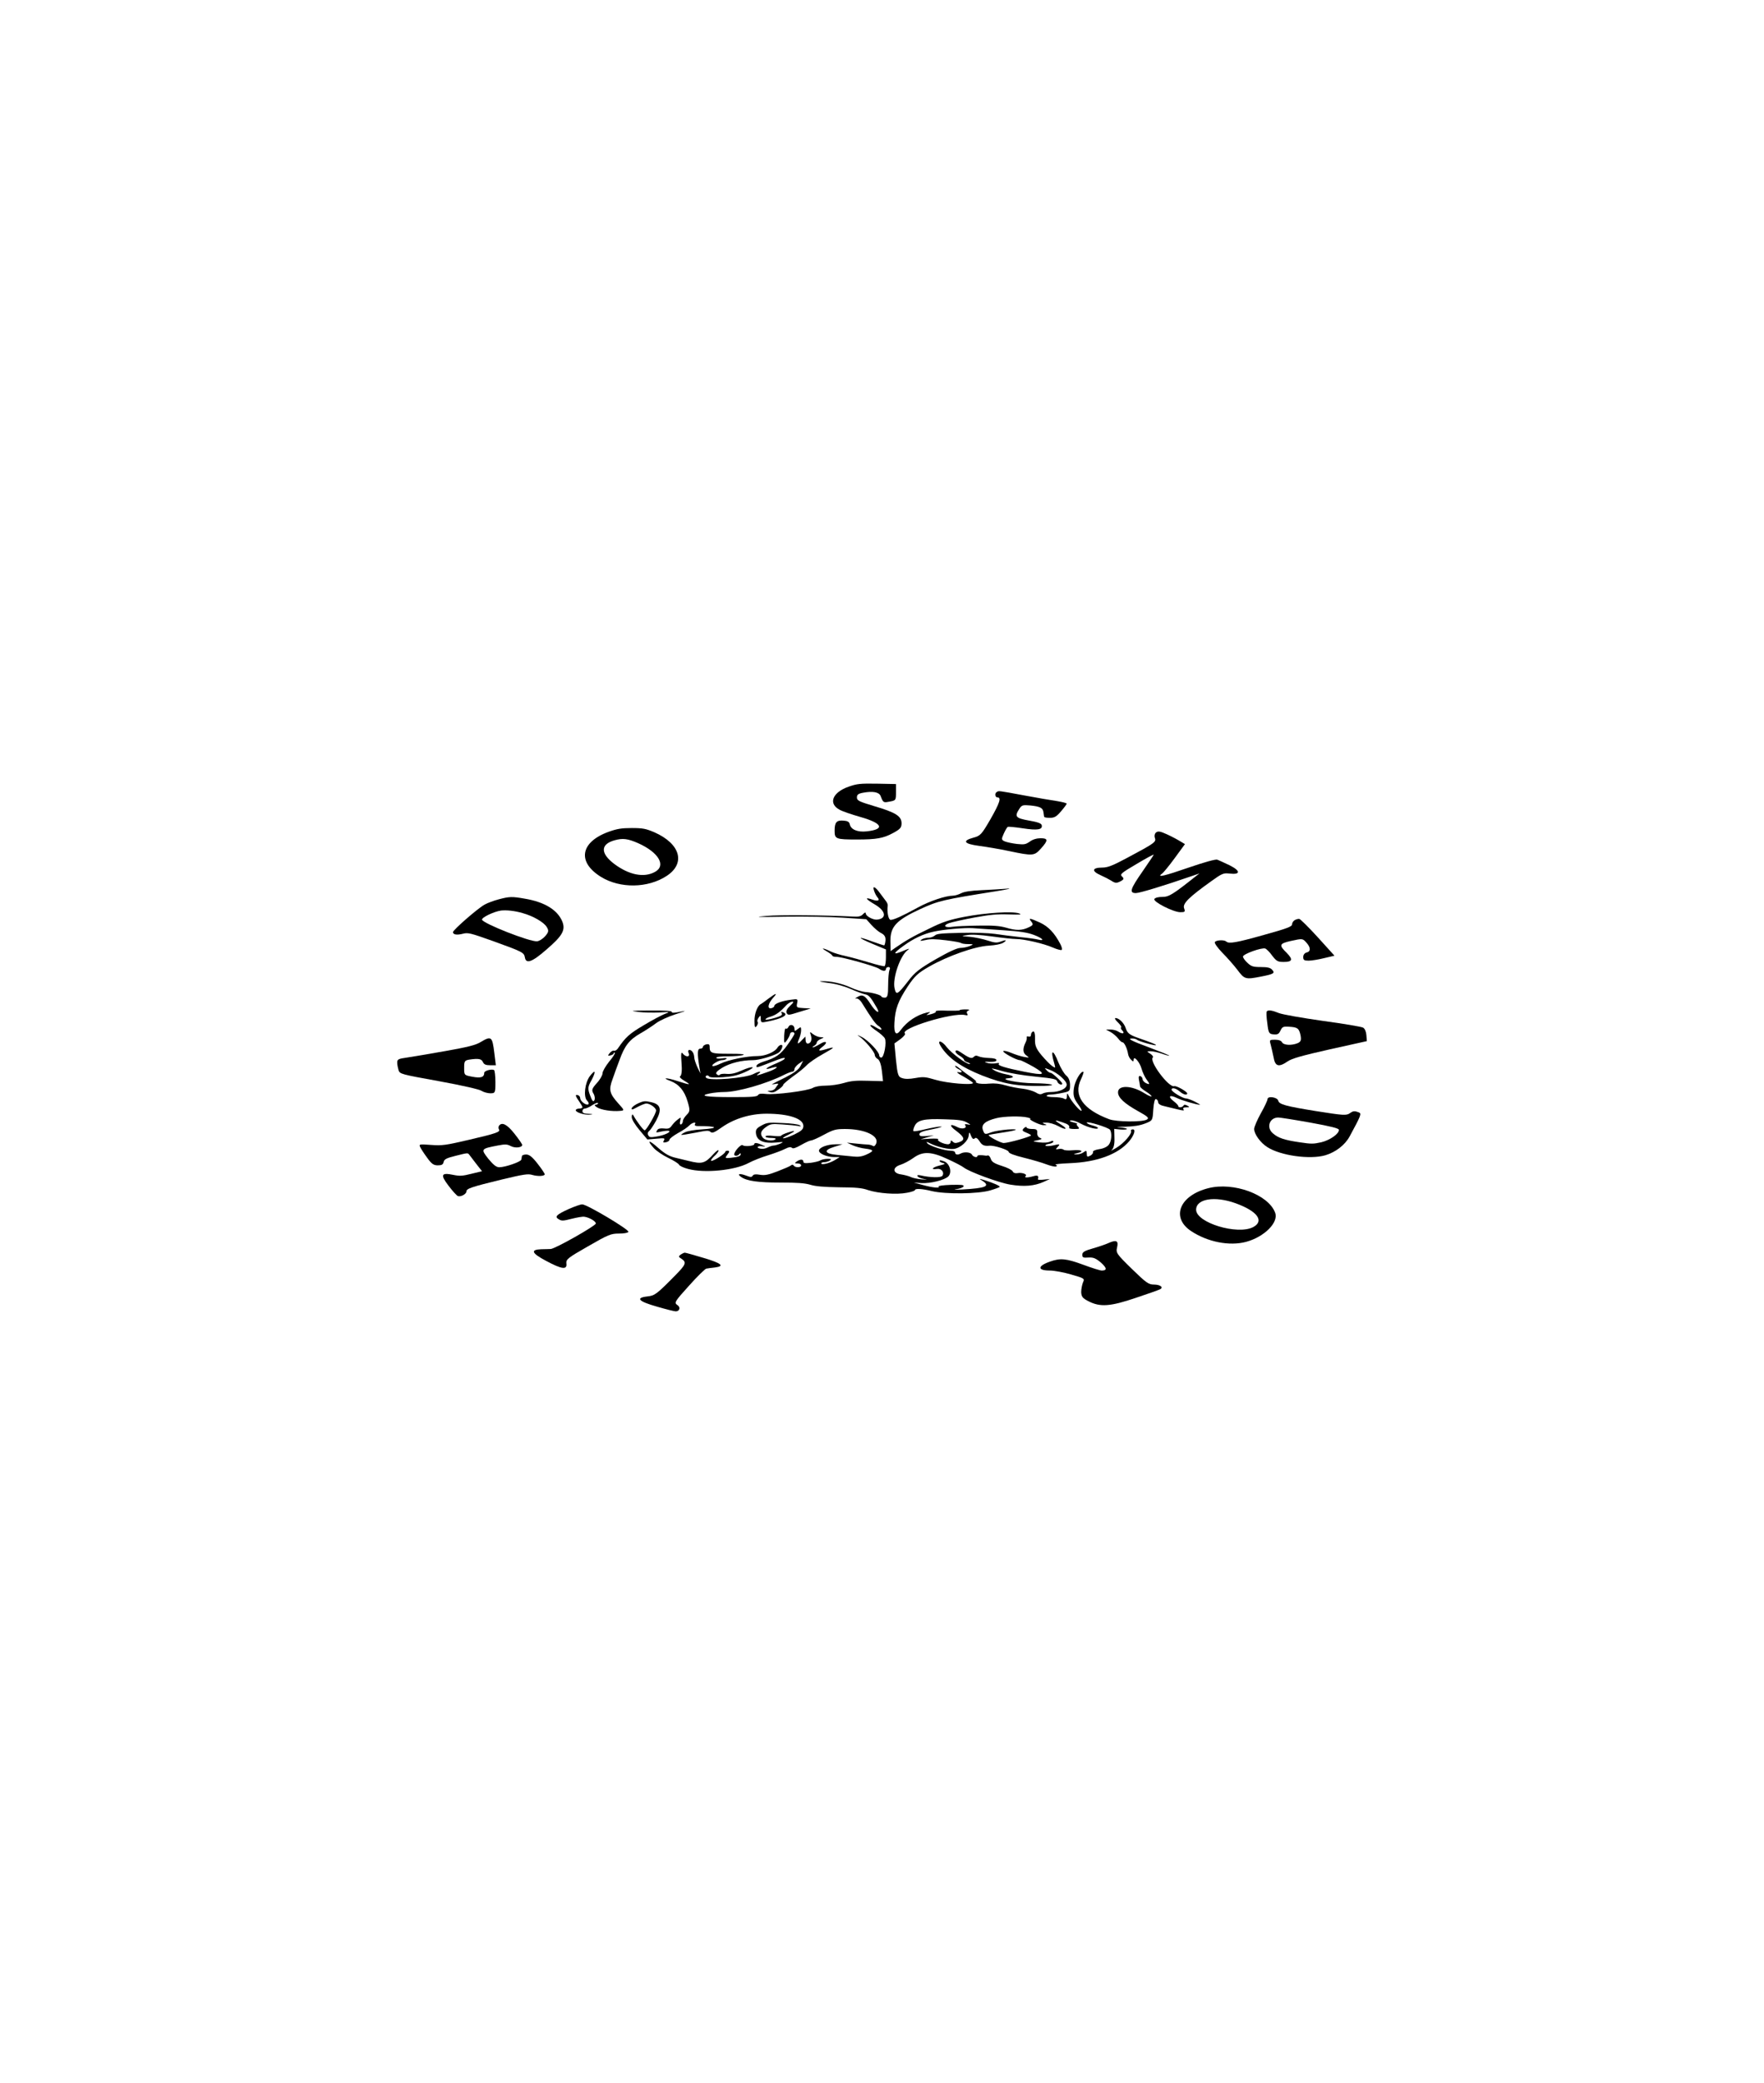 <?xml version="1.0" standalone="no"?>
<!DOCTYPE svg PUBLIC "-//W3C//DTD SVG 20010904//EN"
 "http://www.w3.org/TR/2001/REC-SVG-20010904/DTD/svg10.dtd">
<svg version="1.0" xmlns="http://www.w3.org/2000/svg"
 width="166pt" height="196pt" viewBox="0 0 166 196"
 preserveAspectRatio="xMidYMid meet">
<g transform="translate(0,196) scale(0.021,-0.012)"
fill="#000000" stroke="none">
<path d="M3804 10165 c-74 -44 -94 -134 -41 -182 12 -12 54 -37 94 -57 98 -49
110 -96 27 -112 -41 -8 -71 14 -76 55 -2 19 -10 27 -27 29 -32 5 -41 -12 -41
-79 0 -65 5 -69 101 -69 86 0 118 10 160 50 33 31 39 43 39 77 0 56 -26 85
-121 134 -70 37 -79 44 -79 69 0 22 6 30 28 37 43 14 71 5 78 -25 11 -51 13
-54 36 -46 33 10 33 10 33 77 l0 62 -85 3 c-76 2 -90 -1 -126 -23z"/>
<path d="M4467 10123 c-11 -10 -8 -43 3 -43 18 0 10 -43 -32 -172 -39 -118
-45 -129 -75 -143 -53 -25 -44 -49 25 -65 31 -7 92 -25 135 -41 106 -39 112
-38 142 21 33 64 32 80 -2 80 -17 0 -35 -9 -48 -26 -18 -22 -25 -25 -57 -19
-20 4 -45 13 -55 20 -16 12 -16 18 -5 61 7 27 15 51 18 53 3 3 33 -2 67 -11
67 -18 90 -11 85 25 -2 14 -18 24 -58 36 -60 19 -65 31 -41 95 10 26 15 28 48
23 44 -8 57 -19 59 -55 1 -15 3 -30 3 -34 1 -5 12 -8 26 -8 20 0 30 10 50 52
14 28 25 55 25 59 0 5 -19 13 -42 20 -24 6 -91 26 -149 45 -117 38 -113 37
-122 27z"/>
<path d="M2728 9811 c-128 -81 -143 -238 -34 -355 85 -91 209 -88 293 8 87 99
62 253 -55 343 -38 28 -51 33 -101 33 -46 0 -66 -6 -103 -29z m132 -90 c92
-72 127 -177 74 -226 -49 -46 -115 -23 -181 63 -63 83 -63 155 1 186 37 18 59
13 106 -23z"/>
<path d="M5181 9806 c-6 -7 -9 -26 -6 -42 7 -33 2 -40 -122 -156 -66 -62 -89
-78 -113 -78 -46 0 -50 -27 -9 -59 18 -14 40 -34 48 -43 19 -22 25 -22 45 -3
13 13 13 20 4 35 -11 17 -3 28 65 98 42 44 77 77 77 73 0 -3 -23 -62 -50 -131
-55 -138 -61 -170 -30 -170 17 0 126 58 250 133 l35 21 -15 -20 c-104 -145
-122 -164 -151 -164 -18 0 -32 -6 -36 -16 -8 -21 84 -103 116 -104 21 0 23 3
17 32 -7 36 22 86 121 210 49 62 56 67 83 61 50 -10 50 21 0 65 -24 20 -49 40
-55 44 -8 5 -60 -21 -130 -63 -107 -65 -144 -80 -118 -47 6 7 32 62 57 122
l46 110 -23 24 c-12 13 -38 37 -58 53 -30 24 -39 26 -48 15z"/>
<path d="M3917 9348 c3 -18 10 -41 15 -51 13 -25 2 -34 -23 -18 -36 22 -31 5
11 -38 50 -51 55 -110 11 -119 -18 -4 -51 27 -51 47 -1 12 -4 11 -13 -5 -9
-17 -20 -21 -47 -18 -127 11 -325 14 -385 5 -61 -9 -49 -10 85 -6 87 2 201 -1
258 -8 l104 -12 23 -45 c13 -25 32 -54 44 -64 15 -14 20 -30 19 -57 -1 -22 -4
-39 -6 -39 -3 0 -27 14 -54 31 -69 45 -68 32 3 -20 l59 -43 0 -62 c0 -35 -3
-65 -6 -69 -3 -3 -34 10 -67 28 -34 18 -82 41 -107 51 -25 9 -54 25 -65 34
-36 31 -51 34 -22 5 15 -15 27 -32 27 -36 0 -5 8 -9 18 -9 25 0 174 -73 191
-93 17 -21 31 -22 31 -2 0 8 5 15 11 15 7 0 9 -9 5 -22 -3 -13 -6 -67 -6 -120
0 -80 -3 -98 -15 -98 -8 0 -15 4 -15 8 0 12 -42 33 -72 36 -14 2 -43 17 -65
35 -41 33 -91 52 -133 50 -14 0 0 -6 30 -13 35 -7 72 -25 102 -48 26 -20 56
-39 65 -42 16 -5 25 -22 53 -108 17 -55 -8 -27 -29 32 -25 69 -37 79 -59 55
-10 -10 -12 -15 -6 -12 7 4 18 -10 27 -36 43 -121 60 -163 73 -178 8 -8 14
-21 14 -28 0 -7 -11 1 -25 16 -13 15 -25 23 -25 16 0 -7 13 -27 29 -45 15 -18
32 -44 36 -57 9 -29 -3 -151 -16 -151 -5 0 -9 8 -9 17 0 28 -50 120 -79 145
-20 18 -22 18 -10 3 26 -31 69 -122 69 -144 0 -11 6 -26 14 -33 8 -9 15 -46
18 -94 l5 -79 -67 3 c-53 3 -75 0 -108 -17 -23 -12 -59 -21 -82 -21 -25 0 -47
-7 -58 -18 -23 -23 -171 -56 -211 -47 -21 4 -30 2 -34 -9 -5 -13 -26 -16 -114
-16 -119 0 -155 10 -102 29 17 6 46 11 64 11 60 0 189 64 269 135 16 14 33 25
38 25 4 0 8 9 8 19 0 10 9 29 19 42 l20 24 -12 -41 c-8 -28 -28 -54 -67 -89
-69 -60 -69 -59 -47 -52 13 5 17 3 13 -5 -3 -7 -9 -21 -12 -30 -4 -10 -14 -18
-23 -18 -14 0 -14 -2 -1 -10 11 -7 21 -3 37 18 13 15 23 32 23 39 0 6 20 35
43 65 24 29 52 69 62 88 10 19 42 58 72 87 57 56 59 62 13 38 -33 -17 -37 -11
-15 19 27 35 18 54 -10 23 -14 -15 -29 -27 -32 -27 -4 0 -2 5 5 12 7 7 12 18
12 26 0 8 8 21 18 28 16 12 16 13 0 14 -9 0 -24 10 -34 23 -16 22 -16 22 -10
-10 6 -35 -1 -63 -15 -63 -5 0 -9 12 -9 28 l-1 27 -15 -27 c-20 -38 -24 -35
-13 10 5 20 9 50 9 66 0 28 -1 29 -15 10 -14 -19 -14 -19 -15 3 0 30 -20 40
-27 13 -3 -12 -9 -17 -12 -12 -3 6 -6 -20 -7 -57 -1 -62 0 -64 12 -36 7 17 13
38 14 48 0 19 20 24 20 4 0 -7 -14 -46 -31 -87 -31 -76 -52 -102 -108 -132
-17 -9 -31 -24 -31 -33 0 -17 -5 -19 91 46 31 21 44 22 31 3 -4 -5 -24 -23
-45 -38 -39 -30 -44 -46 -8 -26 37 19 23 -7 -16 -31 -51 -32 -60 -35 -44 -16
18 23 2 21 -23 -2 -36 -32 -196 -55 -211 -30 -4 6 -4 13 0 17 4 4 10 2 12 -5
3 -9 21 -11 61 -7 43 5 66 14 99 39 24 18 40 36 35 39 -5 3 -27 -8 -48 -25
-28 -22 -47 -29 -66 -27 -15 3 -30 0 -32 -6 -3 -7 -8 -6 -14 3 -7 10 -1 24 24
51 35 37 87 60 139 60 25 0 84 29 111 55 15 14 27 65 15 65 -5 0 -12 -9 -16
-19 -11 -36 -54 -69 -90 -69 -48 0 -130 -29 -166 -59 -16 -14 -33 -23 -36 -19
-8 8 27 46 43 46 7 0 16 5 19 10 4 7 -2 9 -19 4 -16 -4 -26 -2 -26 5 0 7 21
11 53 11 28 0 59 5 67 10 10 7 -8 10 -61 10 -82 0 -89 4 -89 56 0 17 -4 22
-15 18 -8 -4 -15 -12 -15 -20 0 -8 -6 -14 -12 -14 -13 0 -14 -35 -4 -145 l5
-50 -14 50 c-7 28 -14 62 -14 77 -1 34 -11 58 -22 58 -5 0 -7 -11 -3 -25 8
-32 -13 -34 -27 -2 -7 16 -8 -6 -5 -75 3 -60 0 -100 -6 -104 -5 -4 2 -19 18
-35 34 -36 29 -36 -30 -3 -49 28 -74 28 -32 1 39 -26 63 -77 77 -160 12 -70
11 -80 -4 -106 -9 -16 -17 -38 -17 -49 0 -12 -4 -23 -8 -26 -5 -3 -7 9 -4 27
4 31 4 32 -12 10 -9 -11 -20 -33 -26 -47 -8 -21 -15 -26 -34 -22 -16 3 -27 -1
-30 -11 -9 -23 -8 -23 20 -12 15 5 29 7 32 4 10 -9 -22 -35 -56 -44 -27 -8
-32 -7 -37 10 -4 11 -2 25 3 32 6 7 20 44 32 82 27 89 21 128 -21 145 -27 11
-34 11 -57 -7 -15 -11 -29 -29 -31 -39 -2 -16 2 -14 26 9 16 15 34 27 39 27
17 0 44 -34 44 -55 0 -24 -43 -154 -51 -155 -6 0 -35 67 -52 120 -3 8 -6 1 -6
-15 -1 -17 15 -63 35 -104 l35 -73 40 6 c37 6 40 5 34 -14 -5 -15 -3 -18 9
-14 9 3 16 12 16 20 0 8 17 31 38 52 22 20 44 47 51 60 12 23 34 31 25 9 -3
-8 2 -14 13 -14 88 1 99 -17 17 -26 -32 -3 -64 -13 -75 -23 -11 -9 -18 -19
-16 -20 2 -2 30 6 63 17 51 18 60 19 68 6 8 -12 18 -4 52 38 55 67 127 105
199 105 99 0 165 -38 165 -96 0 -26 -8 -39 -42 -68 -47 -38 -70 -39 -25 -1 35
31 34 38 -3 17 -16 -9 -30 -21 -30 -25 0 -4 -16 -5 -35 -1 -23 4 -35 2 -35 -5
0 -6 12 -11 26 -11 14 0 23 -4 19 -10 -10 -17 -44 -11 -55 9 -16 30 -12 56 12
86 20 25 25 27 74 21 29 -3 61 -9 71 -12 14 -6 15 -4 6 6 -6 7 -41 15 -78 17
-61 5 -68 4 -93 -20 -23 -22 -27 -33 -24 -67 5 -53 36 -75 89 -66 35 6 37 5
19 -9 -11 -8 -24 -15 -30 -15 -5 0 -17 -7 -26 -15 -10 -9 -24 -13 -33 -9 -22
8 -11 25 11 18 14 -5 14 -3 -2 10 -22 18 -36 21 -36 7 0 -14 -44 -21 -52 -8
-7 11 -38 -48 -38 -73 0 -14 17 -13 23 3 4 9 6 9 6 0 1 -15 -12 -23 -45 -29
-21 -4 -25 -2 -20 11 3 8 9 22 12 30 3 8 1 15 -5 15 -6 0 -11 -4 -11 -9 0 -14
-50 -71 -62 -71 -5 0 0 15 11 34 12 18 21 40 21 47 -1 8 -10 -4 -22 -26 -39
-76 -52 -82 -113 -55 -11 5 -37 16 -57 24 -28 11 -48 31 -78 77 -42 66 -54 65
-20 -1 11 -21 40 -56 64 -76 24 -20 46 -44 49 -54 2 -9 20 -24 40 -33 73 -35
209 -12 271 46 19 18 59 46 88 61 29 16 63 38 76 50 17 15 25 17 31 8 5 -8 17
-1 41 23 19 19 39 35 44 35 6 0 32 20 58 45 43 40 53 45 95 45 89 0 154 -54
139 -115 -4 -16 -10 -24 -14 -18 -4 5 -14 10 -22 11 -8 0 -33 4 -55 8 l-40 7
25 -20 c14 -11 40 -24 58 -27 39 -9 40 -18 5 -46 -20 -16 -36 -20 -58 -16 -16
3 -50 9 -75 13 -57 10 -61 37 -10 64 l35 19 -30 0 c-38 0 -75 -25 -75 -50 0
-24 36 -50 69 -50 l24 0 -22 -24 c-24 -25 -61 -41 -61 -25 0 5 6 9 14 9 7 0
19 6 25 13 8 11 6 13 -12 13 -12 -1 -26 -6 -32 -13 -5 -6 -25 -14 -42 -18 -26
-5 -33 -3 -33 9 0 20 -14 21 -30 1 -10 -12 -10 -15 4 -15 9 0 16 -7 16 -15 0
-18 -26 -20 -33 -2 -4 9 -8 9 -14 0 -4 -6 -31 -26 -59 -45 -40 -27 -56 -33
-78 -27 -20 6 -29 4 -33 -7 -5 -13 -9 -13 -30 1 -29 19 -42 13 -22 -11 26 -32
76 -44 177 -44 75 0 107 -4 133 -17 24 -13 61 -18 129 -20 76 -1 103 -5 130
-22 46 -26 128 -37 174 -21 20 6 36 16 36 21 0 14 33 11 76 -8 61 -25 207 -23
262 6 23 12 42 24 42 28 0 8 -29 30 -65 50 -30 16 -30 15 -12 -4 36 -41 14
-57 -89 -67 -32 -3 -46 -2 -29 2 16 4 31 14 33 22 2 12 -8 14 -58 12 -33 -2
-58 -8 -54 -13 9 -15 -28 -9 -71 12 l-40 19 35 -4 c40 -4 104 24 120 53 17 32
6 100 -19 117 -13 9 -21 11 -21 4 0 -6 7 -13 16 -17 12 -4 9 -9 -15 -19 -33
-14 -43 -35 -12 -27 20 5 34 -27 24 -54 -6 -16 -55 -14 -97 3 -14 5 -17 3 -14
-7 2 -7 15 -17 29 -21 18 -6 15 -6 -10 -3 -19 3 -42 11 -50 19 -9 7 -28 16
-43 20 -39 9 -40 56 -2 76 14 8 39 31 56 52 43 55 80 53 156 -9 31 -25 63 -54
70 -64 24 -34 157 -120 209 -135 62 -18 108 -11 149 21 l29 23 -28 -5 c-15 -3
-27 -2 -26 3 5 27 -1 34 -20 24 -26 -13 -44 -13 -35 1 9 14 -16 30 -37 23 -10
-3 -18 2 -21 14 -3 11 -25 30 -49 43 -33 18 -45 32 -49 54 -3 17 -9 29 -13 28
-4 -2 -8 -3 -9 -2 -21 6 -38 5 -38 -2 0 -17 -19 -9 -25 11 -6 19 -35 23 -51 7
-12 -12 -24 -8 -24 8 0 9 -9 15 -21 15 -28 0 -96 39 -104 59 -5 13 -4 13 12
-1 33 -29 85 -50 108 -44 30 8 65 64 66 107 1 20 3 26 6 14 9 -42 14 -50 22
-37 4 7 12 -1 20 -23 11 -32 21 -40 45 -36 21 4 86 -33 86 -48 0 -11 24 -27
68 -46 37 -16 82 -39 101 -52 18 -12 38 -20 43 -17 6 4 6 9 -2 14 -6 4 22 9
63 12 122 8 217 69 267 172 23 48 31 97 15 93 -5 -1 -9 -6 -7 -11 7 -20 -32
-99 -66 -134 -19 -20 -29 -28 -21 -18 9 13 14 44 13 93 l-1 74 28 -5 c16 -2
29 0 29 4 0 5 -15 11 -32 13 -21 2 -13 4 23 5 40 2 66 9 90 25 34 23 34 23 37
110 2 53 7 85 12 82 6 -4 10 -15 10 -26 0 -12 11 -24 28 -30 15 -6 41 -17 59
-25 28 -11 31 -11 26 1 -3 10 1 15 13 15 15 0 16 2 5 13 -11 10 -14 10 -18 0
-6 -16 -23 -17 -23 -3 0 6 -10 24 -22 40 -26 36 -17 51 15 24 20 -18 89 -54
104 -54 3 0 -7 11 -23 25 -16 14 -34 25 -40 25 -14 0 -64 53 -64 68 0 20 19
13 36 -13 16 -25 34 -33 34 -16 0 14 -49 63 -58 57 -24 -14 -114 196 -96 225
3 6 -2 19 -12 30 -16 18 -16 19 2 19 10 0 34 -9 52 -20 17 -11 32 -17 32 -15
0 3 -38 30 -85 61 -88 57 -106 74 -81 74 8 0 18 -5 21 -10 8 -13 85 -50 85
-42 0 6 -17 18 -81 57 -37 23 -47 37 -54 73 -7 42 -30 82 -46 82 -6 0 -1 -15
10 -33 11 -19 18 -36 15 -40 -3 -3 -1 -15 6 -26 12 -24 -1 -28 -20 -6 -7 8
-22 15 -33 15 l-21 0 20 -19 c11 -10 26 -33 34 -50 7 -17 16 -31 20 -31 8 0
21 -48 25 -91 1 -15 7 -35 13 -45 11 -18 11 -18 12 1 1 33 28 -22 36 -75 4
-24 13 -59 20 -77 18 -42 18 -48 -1 -33 -8 7 -15 21 -15 31 0 10 -5 21 -10 24
-7 4 -9 -7 -6 -32 2 -21 5 -43 5 -50 1 -7 12 -24 26 -39 14 -15 25 -32 25 -37
0 -6 -15 5 -33 25 -56 61 -117 64 -117 6 0 -42 28 -88 92 -150 41 -40 48 -51
38 -63 -18 -22 -138 -20 -170 2 -117 77 -161 186 -126 313 8 30 13 57 11 58
-11 11 -39 -73 -43 -130 -4 -55 0 -77 17 -119 12 -28 20 -53 17 -56 -6 -6 -46
76 -57 117 -6 24 -7 24 -8 -4 -1 -23 -4 -27 -13 -18 -7 7 -27 12 -45 12 -18 0
-33 5 -33 10 0 6 8 10 18 10 9 0 33 6 52 13 34 12 35 14 35 62 0 31 -6 59 -17
74 -9 13 -25 59 -35 102 -25 112 -38 104 -18 -11 5 -34 5 -34 -11 -15 -9 11
-30 49 -47 84 -24 51 -30 75 -29 127 1 39 -3 62 -8 59 -6 -3 -10 -15 -10 -26
0 -12 -4 -17 -11 -14 -6 4 -9 1 -8 -6 1 -8 -1 -27 -6 -43 -13 -47 -12 -80 5
-100 14 -18 13 -18 -10 -11 -14 4 -39 18 -57 31 -17 13 -34 20 -37 15 -6 -9
58 -71 74 -71 5 0 32 -24 61 -52 60 -62 51 -71 -43 -38 -83 29 -120 49 -112
61 4 7 -1 9 -15 4 -11 -3 -29 -2 -38 4 -15 8 -13 10 12 8 21 -1 30 3 30 13 0
10 -11 16 -33 17 -18 1 -39 6 -47 13 -10 8 -15 7 -22 -5 -9 -16 -20 -9 -62 41
-11 12 -16 14 -19 5 -2 -7 5 -23 17 -35 12 -12 21 -27 21 -34 0 -6 8 -16 18
-21 9 -6 12 -11 6 -11 -15 0 -80 84 -101 131 -23 54 -46 61 -28 10 33 -94 92
-166 187 -232 99 -67 159 -85 273 -81 72 3 37 20 -42 21 -67 0 -162 33 -115
39 32 5 27 19 -12 32 -18 6 -42 20 -52 32 -17 18 -12 17 36 -7 31 -16 95 -35
150 -44 84 -15 95 -20 98 -39 3 -19 22 -33 22 -16 0 12 -44 84 -51 84 -5 0
-13 9 -19 21 -11 20 -11 20 13 4 36 -23 77 -87 77 -117 0 -31 -32 -58 -70 -58
-14 0 -31 -5 -38 -12 -9 -9 -16 -7 -32 10 -11 11 -37 24 -57 28 -21 4 -55 15
-76 26 -27 14 -50 18 -75 14 -21 -4 -44 -2 -52 4 -8 5 -11 10 -6 10 4 0 -5 15
-20 34 -16 19 -39 49 -51 67 -13 19 -23 29 -23 23 0 -7 7 -17 15 -24 20 -17
19 -31 -2 -24 -10 3 1 -13 25 -35 23 -23 42 -45 42 -50 0 -19 -116 -2 -166 24
-47 24 -55 26 -91 15 -29 -9 -46 -9 -60 -1 -18 9 -21 24 -28 141 l-7 131 27
34 c14 19 24 39 20 44 -24 39 213 166 269 145 12 -5 15 -2 10 11 -4 9 -1 20 6
25 8 5 2 8 -14 8 -14 0 -26 -3 -26 -7 0 -3 -25 -4 -56 -3 -34 3 -54 0 -51 -6
4 -5 -5 -14 -20 -21 -24 -11 -25 -10 -13 4 11 13 10 14 -7 8 -44 -18 -88 -69
-116 -135 -21 -52 -32 -31 -29 55 3 108 17 172 60 286 31 80 44 103 96 155 83
83 204 158 267 164 30 3 55 12 65 23 19 22 13 25 -15 7 -15 -9 -26 -7 -55 10
-21 12 -56 25 -79 29 -42 6 -42 6 -12 14 20 6 56 2 111 -11 45 -11 93 -20 107
-20 36 0 125 -36 165 -67 18 -14 36 -22 39 -19 4 3 1 25 -6 48 -26 86 -53 136
-91 167 -47 37 -53 38 -38 6 9 -21 8 -27 -13 -44 -30 -25 -55 -26 -101 -2 -29
14 -56 18 -125 16 -48 -1 -100 -5 -114 -9 -35 -10 -46 9 -17 28 13 8 64 28
113 44 72 23 103 28 155 25 53 -3 61 -2 46 8 -29 18 -149 5 -244 -27 -68 -23
-98 -40 -160 -94 -73 -61 -103 -92 -151 -150 l-20 -25 -1 81 c0 112 27 162
133 248 82 66 102 74 342 141 50 14 72 23 50 20 -22 -3 -74 -9 -115 -12 -52
-4 -80 -12 -94 -25 -11 -10 -27 -18 -35 -18 -35 -1 -106 -43 -159 -94 -70 -67
-107 -96 -121 -96 -10 0 -17 64 -13 110 1 8 -2 24 -7 35 -5 11 -17 39 -27 63
-22 54 -36 64 -27 20z m577 -309 c77 -9 110 -18 139 -37 38 -25 52 -50 20 -37
-10 5 -47 14 -83 20 -36 7 -86 18 -112 25 -29 7 -89 11 -154 8 -87 -3 -107 -7
-115 -21 -6 -9 -18 -17 -28 -17 -10 0 -24 -6 -31 -14 -10 -13 -7 -13 18 -4 22
9 44 8 91 -2 34 -7 64 -17 67 -21 3 -5 17 -9 32 -9 26 -1 26 -1 8 -15 -11 -8
-30 -15 -42 -15 -15 0 -52 -30 -111 -89 -73 -74 -94 -103 -122 -168 -49 -110
-55 -116 -62 -62 -11 78 25 263 60 304 10 13 3 10 -21 -8 -49 -36 -48 -22 2
41 43 55 89 93 135 110 44 17 135 31 174 27 18 -2 79 -10 135 -16z m111 -1469
c11 -5 17 -9 13 -9 -16 -2 41 -51 58 -51 16 0 17 2 4 10 -12 8 -10 10 9 10 14
0 37 -12 53 -27 35 -34 46 -25 13 11 -33 36 -32 41 5 19 28 -16 34 -26 31 -45
0 -5 10 -8 24 -8 23 0 24 2 15 20 -6 11 -7 20 -3 21 4 0 -3 5 -17 11 -16 7
-20 12 -12 15 8 3 28 -8 45 -25 33 -31 77 -50 77 -34 0 5 -11 14 -25 20 -14 6
-25 16 -25 22 0 14 97 -38 104 -56 10 -26 7 -92 -6 -119 -7 -15 -24 -29 -42
-33 -20 -6 -30 -14 -28 -24 1 -8 -5 -21 -13 -28 -13 -11 -15 -8 -15 16 -1 26
-2 27 -14 12 -7 -10 -22 -18 -32 -17 -16 0 -15 2 4 10 33 13 18 29 -22 22 -19
-3 -36 -1 -40 5 -4 6 -14 8 -22 5 -14 -5 -15 -3 -5 15 13 25 12 26 -23 12 -14
-5 -28 -5 -31 -1 -2 5 4 11 15 14 11 3 20 11 20 17 0 10 -3 10 -15 0 -9 -7
-26 -9 -47 -5 -33 8 -33 8 -8 17 19 7 21 11 11 18 -8 4 -14 22 -13 39 1 26 -3
31 -24 31 -13 0 -24 6 -24 13 0 6 -6 3 -12 -7 -9 -16 -7 -22 10 -34 12 -8 22
-18 22 -22 0 -10 -102 -60 -122 -60 -14 0 -75 57 -67 63 2 2 27 10 54 17 74
19 90 32 31 26 -27 -4 -60 -13 -72 -21 -31 -20 -32 -20 -40 20 -7 41 11 68 61
90 34 15 110 18 140 5z m-271 -40 c17 -17 18 -20 3 -14 -13 4 -16 2 -11 -9 8
-22 -15 -31 -35 -13 -36 33 -40 14 -5 -30 37 -50 40 -70 11 -88 -14 -8 -20 -8
-27 4 -8 13 -10 12 -10 -2 0 -10 -6 -18 -12 -18 -20 1 -51 28 -44 38 4 6 -10
8 -36 6 l-43 -5 30 16 30 15 -32 -5 c-27 -4 -33 -1 -33 14 0 14 15 25 58 39
31 11 49 21 39 21 -10 1 -41 -9 -68 -20 -27 -12 -52 -19 -55 -16 -3 2 -1 20 4
38 12 49 42 61 136 55 63 -3 83 -8 100 -26z"/>
<path d="M2235 9281 c-22 -10 -51 -29 -63 -41 -30 -28 -142 -199 -142 -216 0
-20 17 -25 44 -13 23 11 35 5 133 -56 136 -86 141 -91 145 -129 5 -54 32 -38
96 60 72 108 87 153 72 220 -21 91 -79 154 -168 180 -58 18 -69 17 -117 -5z
m107 -108 c48 -23 96 -73 108 -109 10 -28 9 -40 -7 -72 -10 -20 -26 -38 -36
-40 -32 -6 -246 142 -247 170 0 19 54 63 85 71 25 5 62 -2 97 -20z"/>
<path d="M5802 9118 c-7 -7 -12 -22 -12 -33 0 -18 -23 -33 -126 -83 -124 -61
-157 -71 -169 -52 -9 15 -45 12 -51 -4 -3 -8 12 -45 33 -83 21 -37 52 -98 68
-135 32 -75 36 -77 108 -52 55 19 62 26 47 54 -8 15 -21 20 -50 20 -35 0 -43
5 -60 33 -11 17 -20 40 -20 49 0 20 84 73 100 63 5 -3 20 -28 31 -56 19 -43
25 -49 51 -49 40 0 43 19 14 71 -36 61 -33 73 17 93 55 21 54 21 72 -14 19
-37 19 -69 0 -76 -9 -4 -15 -19 -15 -35 0 -24 4 -29 24 -29 13 0 45 9 70 20
l46 19 -74 143 c-41 79 -79 144 -83 145 -5 2 -14 -2 -21 -9z"/>
<path d="M3444 8503 c-15 -21 -31 -40 -34 -43 -16 -12 -30 -78 -29 -134 0 -48
2 -56 10 -38 5 13 7 28 4 32 -3 4 -1 19 4 32 9 22 10 21 10 -8 1 -31 1 -32 34
-20 67 24 94 54 65 72 -8 5 -9 2 -5 -9 5 -13 -4 -22 -33 -37 -22 -11 -40 -16
-40 -11 0 6 10 16 23 22 24 13 43 37 67 83 8 17 21 32 29 34 10 3 7 -7 -8 -31
-14 -23 -20 -44 -16 -57 6 -19 8 -19 57 8 l51 27 -33 3 c-30 3 -32 5 -28 38 4
34 3 35 -26 28 -40 -8 -76 -31 -76 -48 0 -8 -6 -16 -14 -19 -19 -7 -14 38 8
81 22 42 15 41 -20 -5z"/>
<path d="M2860 8398 c25 -5 68 -7 95 -4 49 5 49 4 25 -11 -14 -9 -57 -49 -96
-90 -63 -65 -81 -93 -115 -181 -5 -13 -13 -21 -18 -18 -4 3 -13 -6 -19 -19 -9
-20 -9 -23 3 -18 8 3 15 10 15 16 0 6 2 8 5 5 3 -3 -8 -34 -25 -69 -16 -35
-30 -77 -30 -92 0 -15 -11 -50 -26 -78 -22 -43 -24 -55 -14 -83 6 -18 7 -42 3
-52 -5 -14 -10 -3 -19 41 -11 52 -10 67 7 119 21 70 17 87 -8 30 -22 -52 -29
-159 -13 -190 8 -13 10 -27 6 -31 -10 -10 -36 26 -36 48 0 10 -4 21 -10 24
-14 9 -12 -7 5 -48 8 -20 15 -41 15 -47 0 -5 -7 -10 -15 -10 -8 0 -15 -6 -15
-13 0 -18 43 -40 66 -34 13 3 11 5 -8 6 -21 1 -28 6 -28 21 0 11 5 20 10 20 6
0 22 12 35 28 13 15 25 21 25 15 0 -7 -5 -13 -12 -13 -6 0 -3 -9 7 -20 19 -21
68 -34 103 -28 21 3 21 4 -7 58 -40 78 -44 107 -26 191 8 41 22 108 31 149 23
113 44 160 94 210 25 25 57 62 71 81 15 19 53 50 85 68 33 18 50 29 39 26 -44
-16 -55 -17 -55 -6 0 7 -32 11 -97 10 -88 -1 -93 -2 -53 -11z"/>
<path d="M5677 8403 c-3 -5 -2 -46 2 -93 5 -78 8 -85 28 -88 18 -3 24 3 31 30
8 29 12 33 38 30 39 -4 45 -12 52 -68 4 -38 1 -50 -13 -61 -28 -20 -63 -16
-70 7 -4 13 -15 20 -32 20 -24 0 -25 -2 -19 -37 3 -21 9 -66 13 -100 7 -73 23
-81 63 -33 19 23 63 45 190 95 l165 64 -2 47 c-1 26 -7 52 -15 59 -7 7 -88 31
-181 53 -96 24 -180 50 -196 61 -31 22 -47 26 -54 14z"/>
<path d="M2153 8161 c-21 -23 -58 -39 -158 -70 -71 -22 -149 -45 -172 -51 -38
-9 -43 -14 -43 -39 0 -16 3 -42 6 -60 6 -30 10 -32 181 -86 106 -34 181 -64
191 -76 9 -10 27 -19 39 -19 22 0 23 3 23 88 0 49 -3 91 -6 94 -10 11 -44 -5
-44 -21 0 -35 -15 -44 -54 -31 -36 12 -36 12 -36 70 0 51 2 58 23 64 41 11 55
6 61 -19 5 -19 13 -25 32 -25 l26 0 -7 98 c-9 128 -13 134 -62 83z"/>
<path d="M5680 7714 c0 -9 -13 -59 -30 -111 -16 -51 -30 -107 -30 -123 0 -39
28 -108 59 -142 59 -67 191 -99 260 -64 46 24 88 80 109 148 51 165 55 180 40
189 -18 12 -24 11 -38 -6 -17 -21 -28 -19 -155 16 -134 38 -163 52 -167 81 -4
28 -48 39 -48 12z m192 -184 c94 -30 128 -45 128 -57 0 -32 -41 -81 -79 -97
-36 -14 -45 -14 -98 0 -67 17 -96 34 -119 70 -31 46 -15 124 24 124 9 0 74
-18 144 -40z"/>
<path d="M2236 7505 c-3 -8 -3 -21 0 -28 7 -20 -10 -31 -135 -82 -105 -43
-119 -46 -169 -40 -54 7 -55 6 -49 -17 3 -12 17 -50 31 -83 20 -49 29 -60 48
-60 17 0 24 6 26 27 3 21 13 30 52 47 57 25 56 25 63 9 3 -7 17 -39 31 -71
l26 -58 -47 -20 c-41 -18 -53 -19 -81 -9 -55 20 -60 2 -22 -85 18 -42 37 -78
42 -81 13 -8 38 16 38 36 0 23 23 36 159 94 98 41 117 46 136 36 25 -13 56
-10 56 5 0 6 -14 43 -32 83 -23 52 -37 72 -51 72 -10 0 -19 -6 -19 -12 -1 -7
-2 -20 -3 -28 -1 -17 -72 -60 -99 -60 -13 0 -27 20 -49 67 -34 76 -33 78 41
103 36 12 43 11 60 -4 19 -18 51 -12 51 9 0 7 -16 47 -35 89 -33 73 -56 93
-69 61z"/>
<path d="M5415 7016 c-129 -57 -169 -229 -78 -336 74 -86 172 -120 247 -85 82
39 147 153 130 229 -30 142 -186 242 -299 192z m123 -119 c96 -61 129 -138 78
-186 -70 -65 -256 34 -256 136 0 86 84 110 178 50z"/>
<path d="M2548 6852 c-55 -44 -64 -60 -44 -80 13 -14 20 -13 58 4 23 10 48 18
56 16 22 -5 52 -35 52 -53 0 -18 -182 -198 -202 -200 -7 0 -26 -2 -43 -2 -49
-3 -43 -31 22 -91 70 -66 95 -72 91 -21 -2 33 6 44 97 135 91 92 103 100 138
100 22 0 40 5 43 13 6 16 -187 217 -207 216 -8 0 -35 -17 -61 -37z"/>
<path d="M4965 6584 c-11 -9 -41 -27 -67 -40 -38 -19 -48 -29 -48 -50 0 -22 4
-25 27 -22 22 2 32 -4 56 -39 27 -42 29 -63 4 -63 -7 0 -44 20 -82 45 -78 50
-103 54 -150 25 -57 -35 -57 -70 0 -70 19 0 62 -14 95 -31 60 -30 61 -32 53
-62 -4 -18 -8 -52 -8 -76 1 -36 6 -48 33 -72 52 -47 98 -41 212 27 52 30 100
60 107 66 19 15 3 38 -26 38 -24 0 -35 14 -99 123 -69 118 -72 126 -66 170 7
52 -4 60 -41 31z"/>
<path d="M3050 6495 c-10 -13 -10 -19 4 -33 24 -28 20 -45 -31 -135 -80 -142
-89 -154 -122 -160 -55 -11 -40 -39 43 -80 41 -21 78 -37 84 -37 18 0 23 33 7
50 -15 17 -11 28 52 150 37 73 73 134 78 135 6 2 22 6 38 9 46 10 31 33 -50
75 -43 23 -81 41 -84 41 -4 0 -12 -7 -19 -15z"/>
</g>
</svg>

